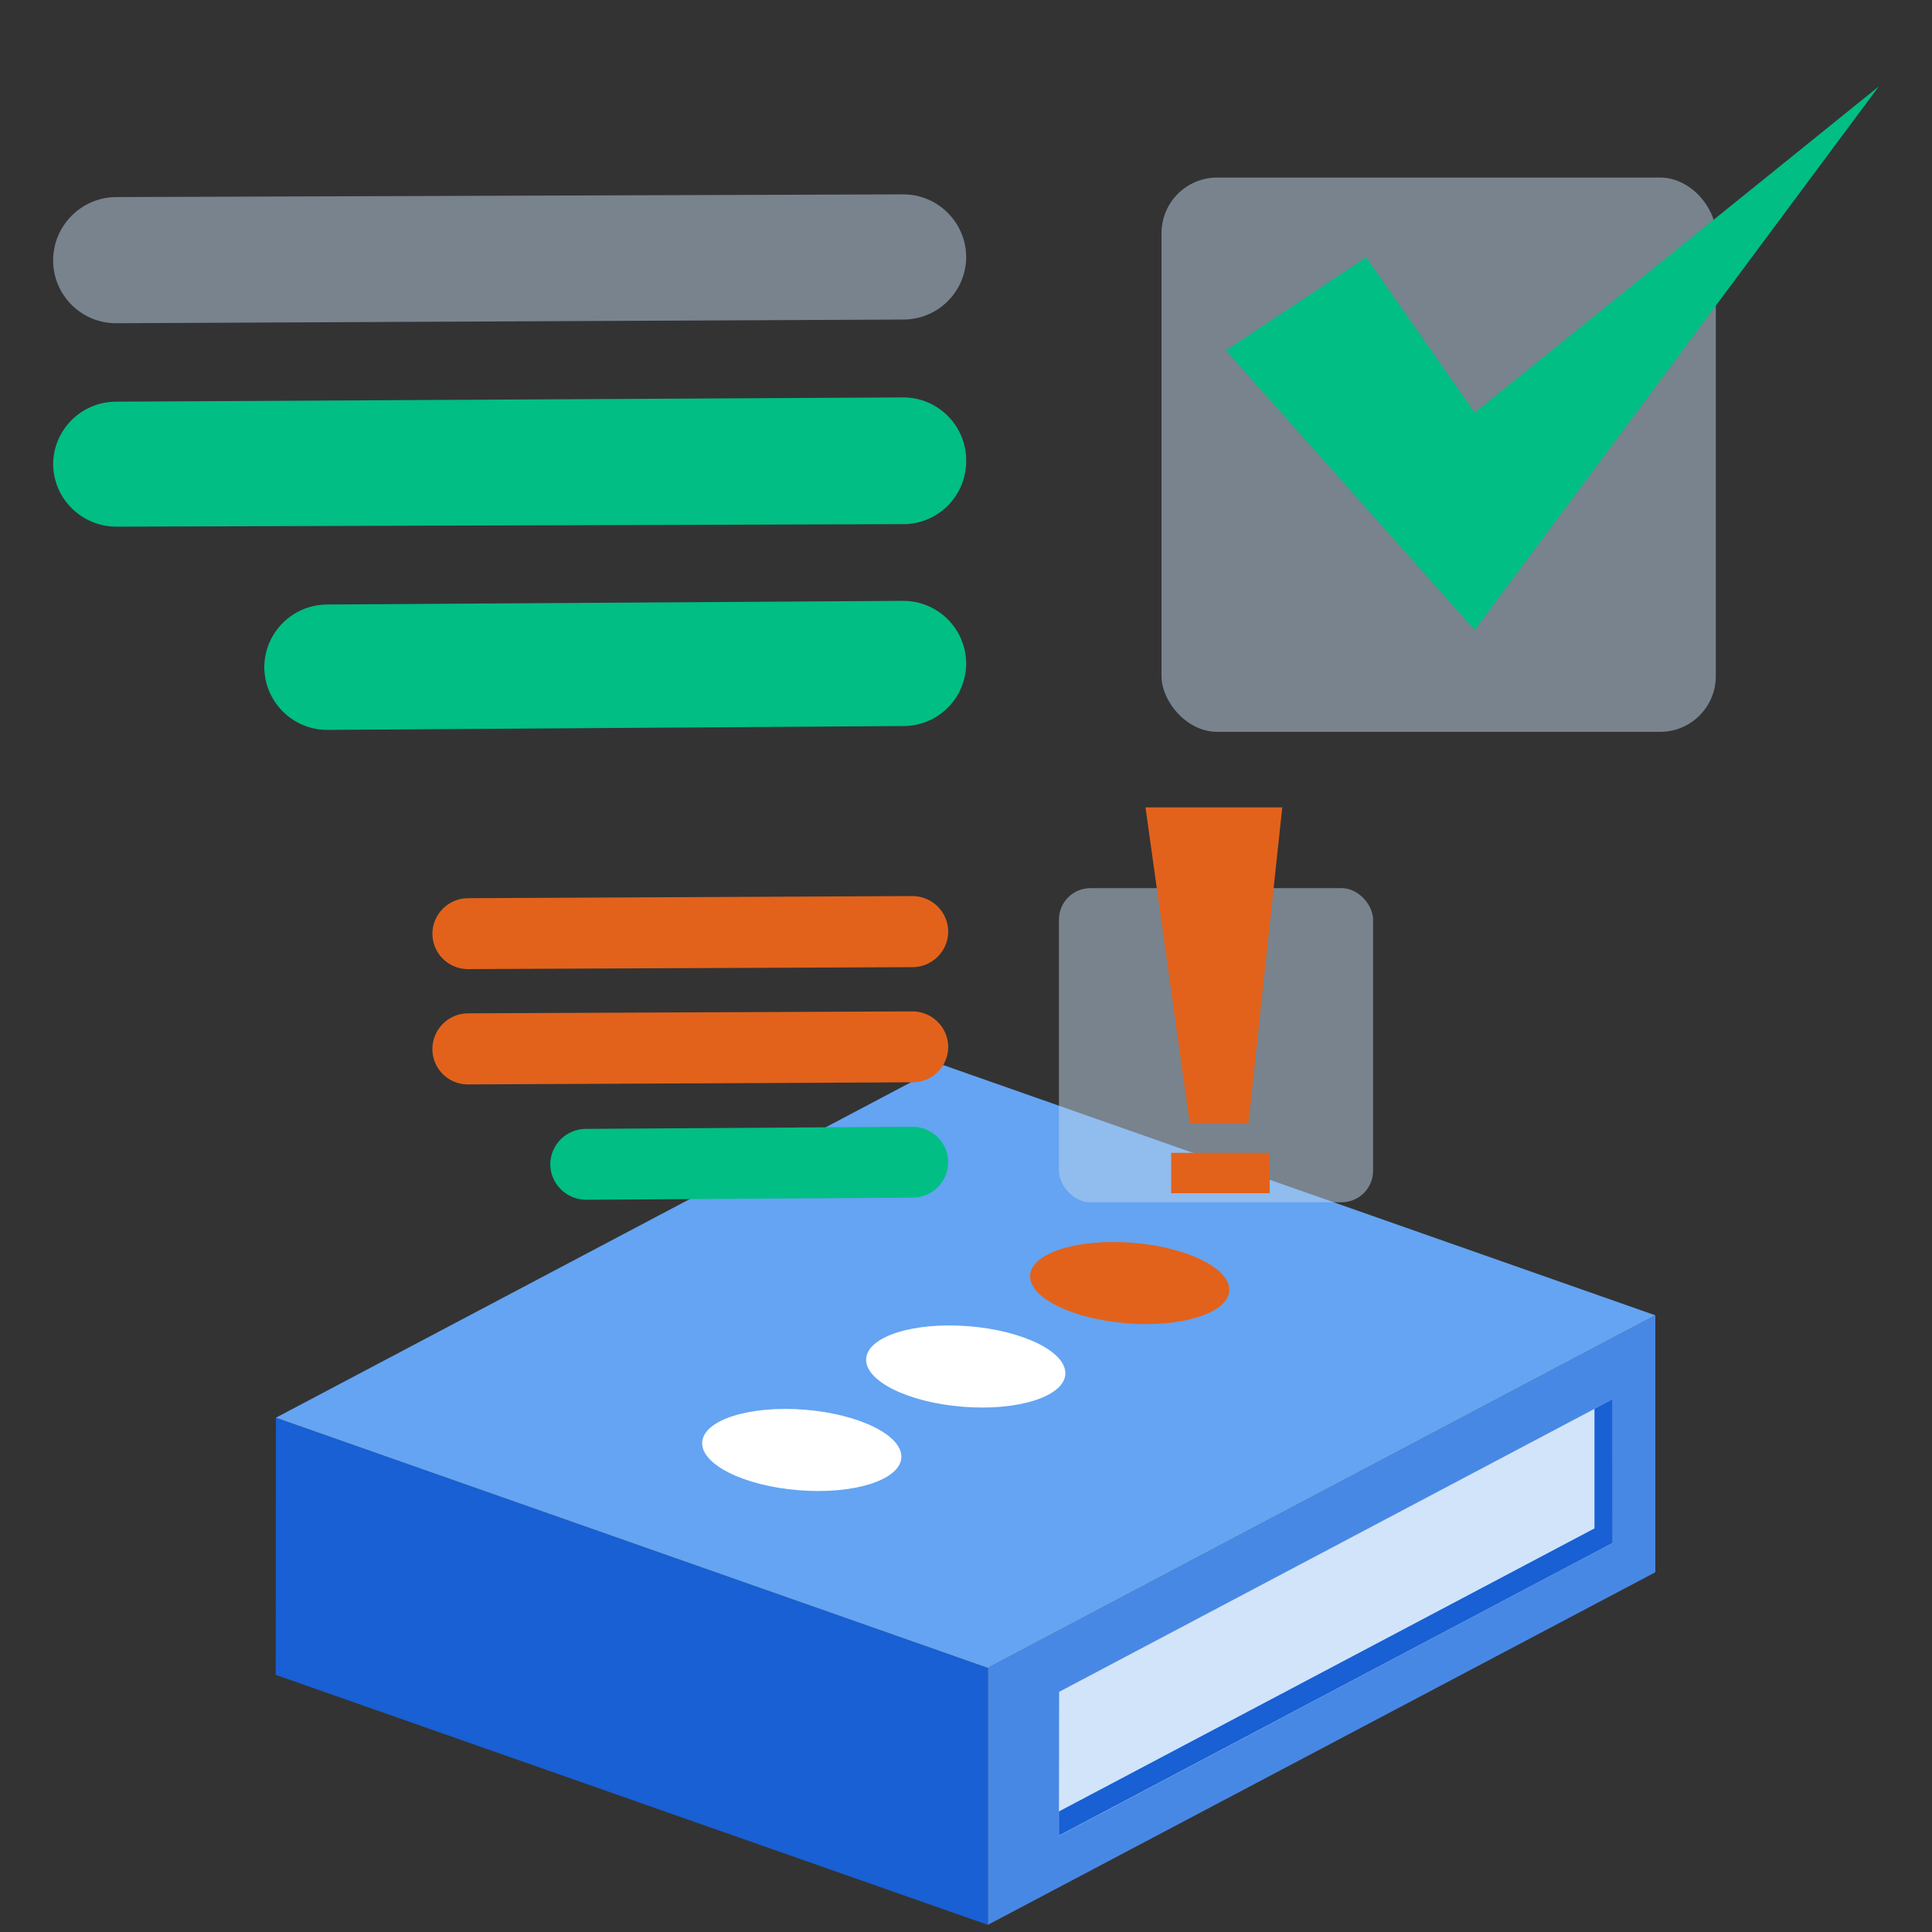 <?xml version="1.0" encoding="UTF-8"?>
<svg id="Layer_1" data-name="Layer 1" xmlns="http://www.w3.org/2000/svg" viewBox="0 0 100 100">
  <rect x="0" y="0" width="100" height="100" fill="#333333" stroke="none"/>
  <defs>
    <style>
      .cls-1 {
        fill: #00be84;
      }

      .cls-2 {
        fill: #fff;
      }

      .cls-3 {
        fill: #64a4f2;
      }

      .cls-4 {
        fill: #d2e4f9;
      }

      .cls-5 {
        fill: #e2621b;
      }

      .cls-6 {
        fill: #1860d3;
      }

      .cls-7 {
        fill: #4888e5;
      }

      .cls-8 {
        fill: #bed4ea;
        isolation: isolate;
        opacity: .5;
      }
    </style>
  </defs>
  <polygon class="cls-7" points="85.68 81.38 51.13 99.63 51.13 86.33 85.68 68.08 85.68 81.38"/>
  <polygon class="cls-4" points="83.47 79.86 54.81 95.02 54.82 87.57 83.48 72.42 83.47 79.86"/>
  <polygon class="cls-6" points="83.47 72.42 83.47 79.86 54.81 95.01 54.81 93.76 82.53 79.11 82.53 72.92 83.47 72.42"/>
  <polygon class="cls-6" points="14.27 86.69 51.13 99.63 51.13 86.33 14.28 73.38 14.27 86.69"/>
  <polygon class="cls-3" points="14.28 73.38 51.13 86.33 85.68 68.08 48.83 55.13 14.28 73.38"/>
  <ellipse class="cls-5" cx="58.47" cy="66.41" rx="2.09" ry="5.17" transform="translate(-12.43 119.34) rotate(-85.38)"/>
  <ellipse class="cls-2" cx="49.99" cy="70.73" rx="2.09" ry="5.17" transform="translate(-24.54 114.86) rotate(-85.38)"/>
  <ellipse class="cls-2" cx="41.5" cy="75.05" rx="2.09" ry="5.17" transform="translate(-36.65 110.37) rotate(-85.38)"/>
  <rect class="cls-8" x="60.12" y="9.19" width="28.69" height="28.69" rx="2.88" ry="2.88"/>
  <rect class="cls-8" x="54.81" y="45.97" width="16.26" height="16.26" rx="1.63" ry="1.63"/>
  <path class="cls-8" d="M6.01,16.73l40.67-.19c1.79,.04,3.28-1.37,3.33-3.17,0-.02,0-.03,0-.05h0c0-1.8-1.46-3.26-3.26-3.26h0l-40.74,.14c-1.8,.01-3.26,1.48-3.26,3.28h0c0,1.79,1.46,3.25,3.25,3.25,0,0,0,0,.01,0Z"/>
  <path class="cls-1" d="M6.01,27.26l40.67-.13c1.8,.04,3.29-1.39,3.33-3.19,0,0,0-.01,0-.02v-.09h0c0-1.8-1.46-3.26-3.26-3.26h0l-40.74,.22c-1.8,0-3.26,1.46-3.26,3.26h0c.03,1.78,1.48,3.2,3.26,3.21Z"/>
  <path class="cls-1" d="M16.9,37.78l29.81-.2c1.79,.03,3.27-1.4,3.3-3.2,0,0,0-.01,0-.02h0c0-1.8-1.46-3.26-3.26-3.26h0l-29.81,.19c-1.8,0-3.26,1.46-3.26,3.26h0c.02,1.77,1.45,3.21,3.22,3.23Z"/>
  <path class="cls-5" d="M24.16,50.16l23.05-.1c1.02,.01,1.86-.81,1.87-1.83,0,0,0,0,0,0h0c0-1.02-.83-1.85-1.85-1.85l-23,.11c-1.02,0-1.85,.83-1.85,1.85h0c.01,.99,.8,1.79,1.78,1.82Z"/>
  <path class="cls-5" d="M24.16,56.13l23.05-.11c1.02,.02,1.85-.79,1.87-1.81,0,0,0,0,0-.01h0c0-1.02-.83-1.85-1.85-1.85l-23,.1c-1.02,0-1.85,.83-1.85,1.85h0c0,.99,.79,1.8,1.78,1.83Z"/>
  <path class="cls-1" d="M30.31,62.1l16.9-.11c1.02,.01,1.85-.8,1.87-1.82h0c0-1.02-.83-1.85-1.85-1.85l-16.9,.11c-1.02,0-1.85,.83-1.85,1.85h0c.02,1,.83,1.8,1.83,1.82Z"/>
  <polygon class="cls-1" points="63.45 18.14 70.71 13.32 76.33 21.36 97.25 4.47 76.33 32.61 63.45 18.14"/>
  <polygon class="cls-5" points="66.37 41.79 64.62 58.14 61.58 58.14 59.29 41.79 66.37 41.79"/>
  <rect class="cls-5" x="60.62" y="59.67" width="5.1" height="2.09"/>
</svg>